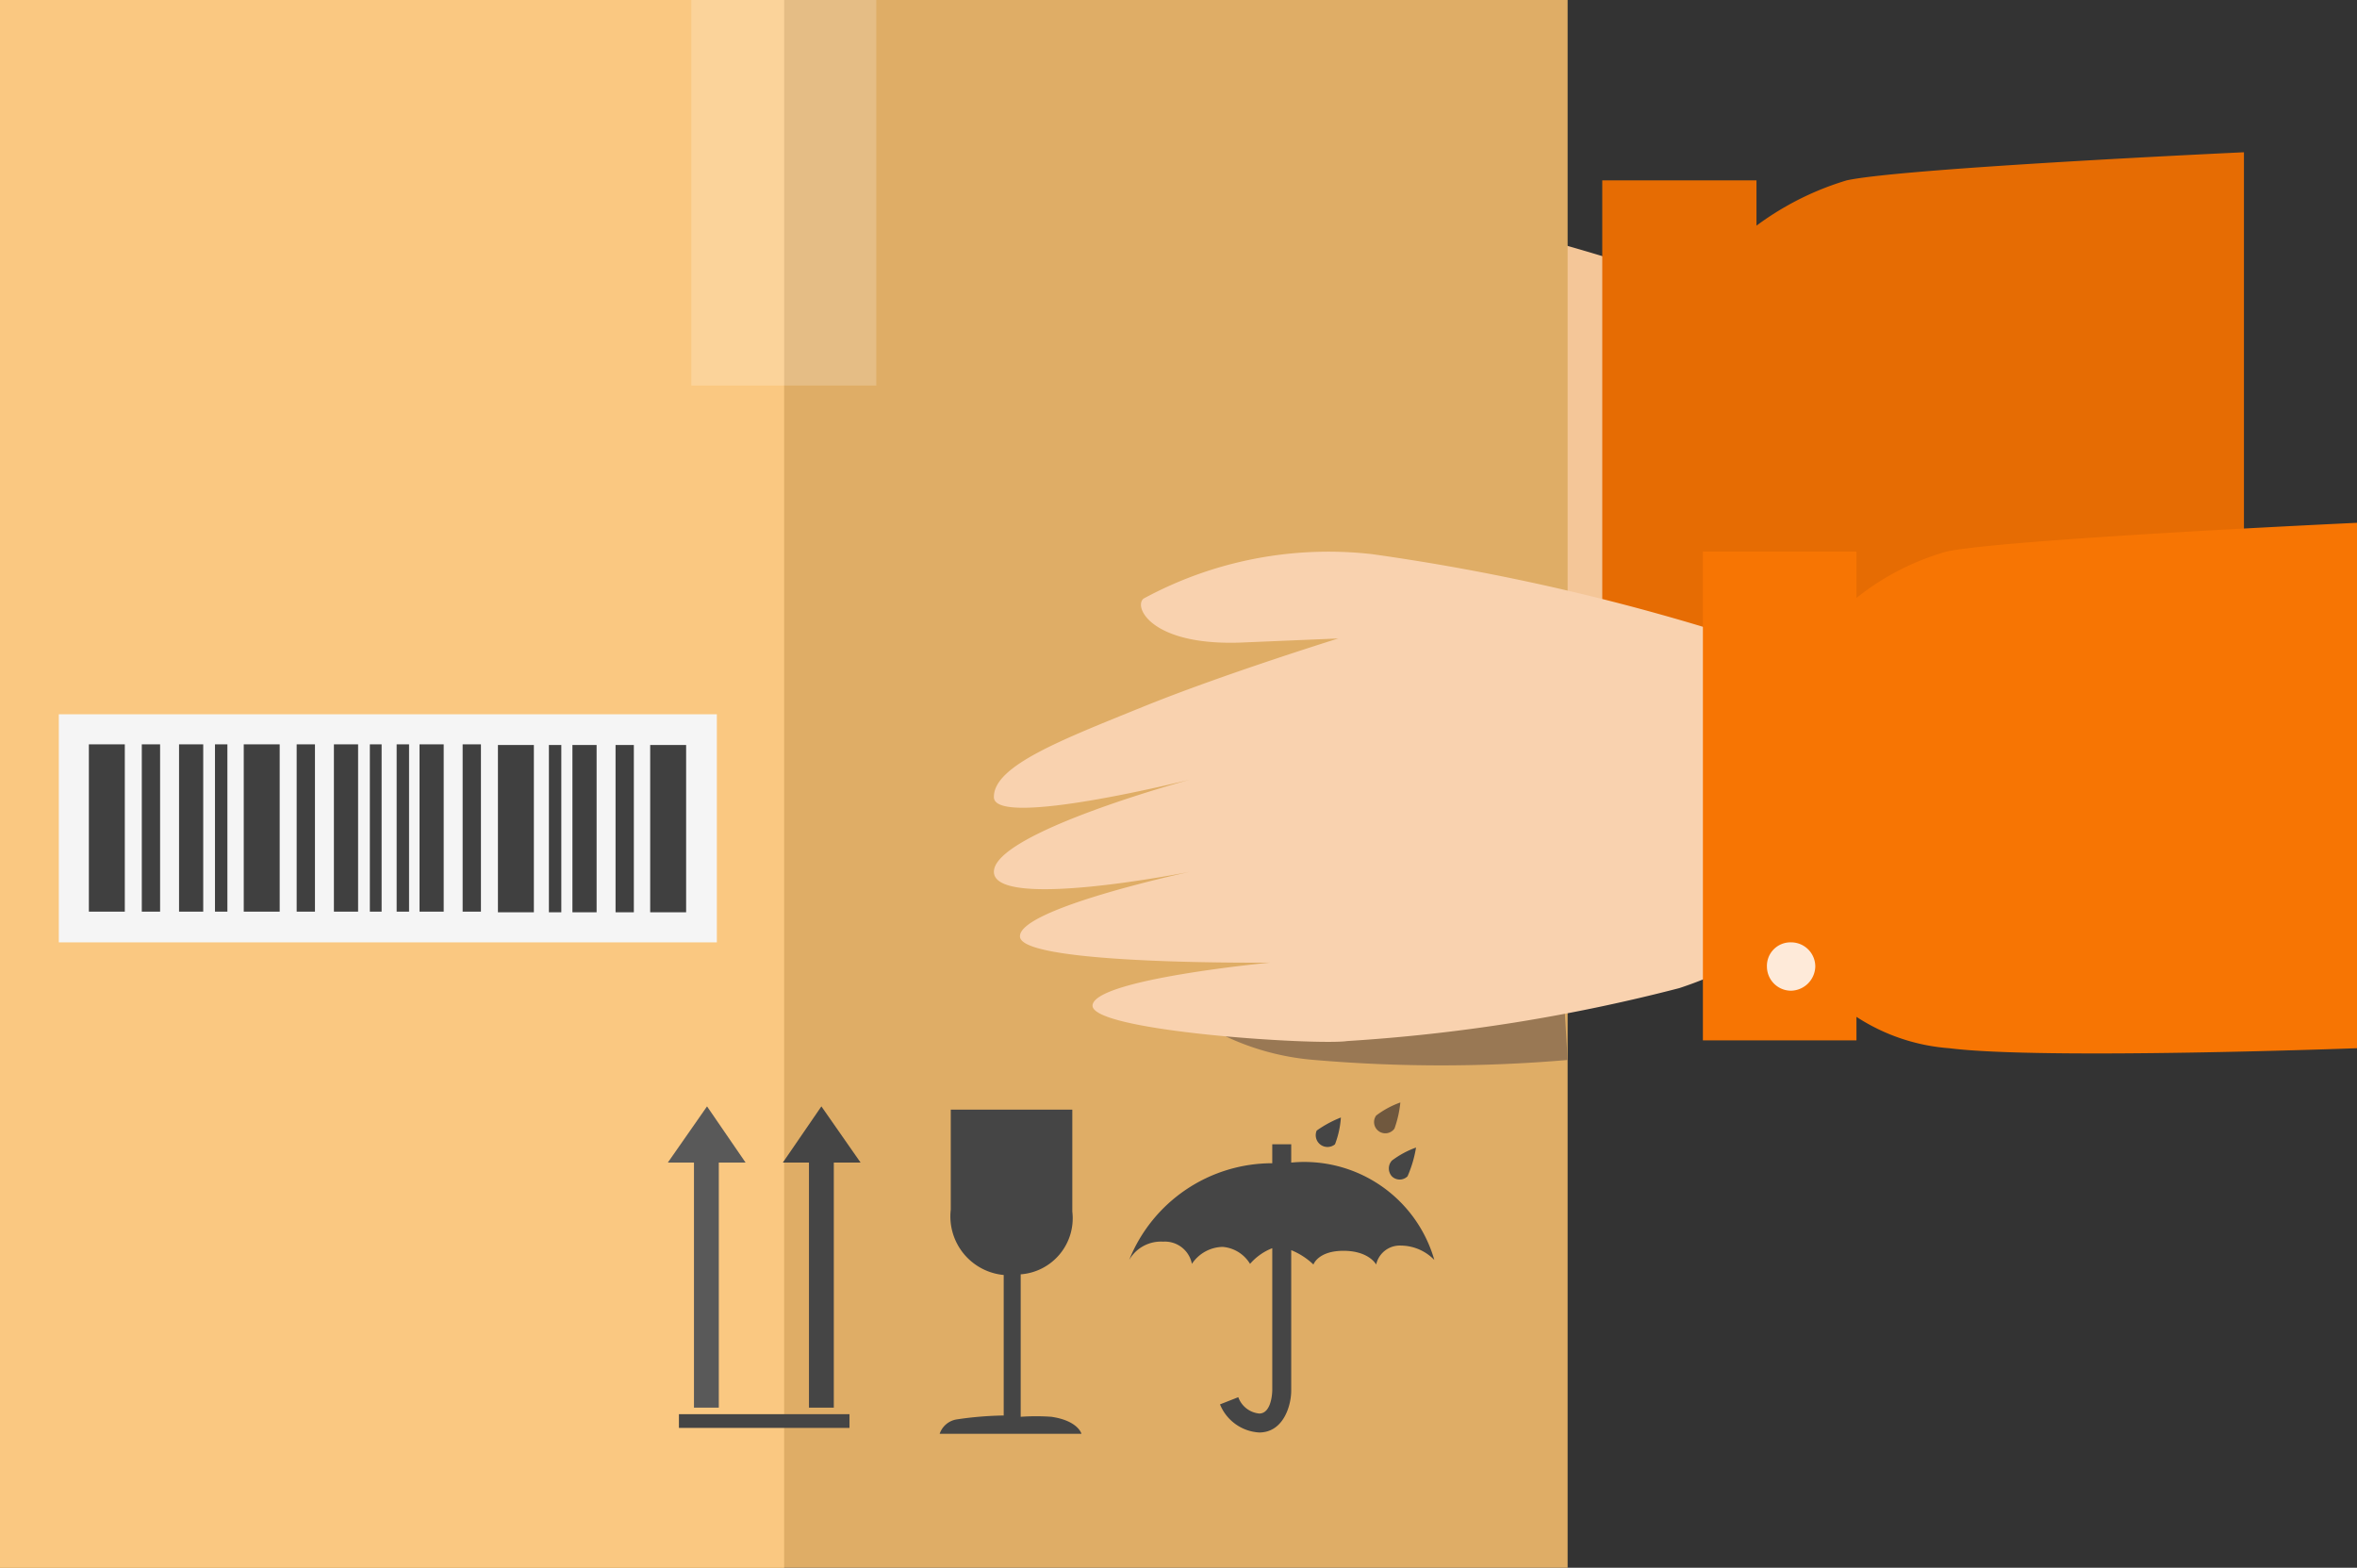 <svg xmlns="http://www.w3.org/2000/svg" viewBox="0 0 36.07 23.99"><rect x="0" y="0" width="36.07" height="23.99" fill="#333333" stroke="none"/><defs><style>.cls-1{fill:#f4c698;}.cls-2{fill:#e66c03;}.cls-3{fill:#dfad66;}.cls-4{fill:#fac881;}.cls-5{opacity:0.2;}.cls-15,.cls-6{fill:#fff;}.cls-7{fill:#f5f5f5;}.cls-8{fill:#404040;}.cls-9{fill:#454545;}.cls-10{fill:#70583e;}.cls-11{fill:#595959;}.cls-12{fill:#997854;}.cls-13{fill:#f9d2af;}.cls-14{fill:#f77503;}.cls-15{opacity:0.85;}</style></defs><title>Asset 41x</title><g id="Layer_2" data-name="Layer 2"><g id="goods"><path class="cls-1" d="M25.28,4.16a32.89,32.89,0,0,0-5.82-1.35A6,6,0,0,0,16,3.48c-.16.14.13.74,1.55.68l1.43-.07s-1.77.56-3,1-2.28.91-2.27,1.38,3-.27,3-.27-3,.81-3,1.42,3,0,3,0-2.66.56-2.6,1S17.91,9,17.91,9s-2.66.25-2.72.65,3.44.62,3.9.55a26.85,26.85,0,0,0,5.08-.81c1.85-.61,2.34-1.69,2.34-2.9S26.17,4.43,25.28,4.16Z"/><rect class="cls-2" x="24.52" y="2.76" width="2.36" height="7.48"/><path class="cls-2" d="M34.34,2.33s-5.21.24-6.08.43a4.47,4.47,0,0,0-1.75,1V9.53s.36.66,1.78.84,6.05,0,6.05,0Z"/><rect class="cls-3" width="23.99" height="23.99"/><rect class="cls-4" width="12" height="23.99"/><g class="cls-5"><rect class="cls-6" x="10.58" width="2.83" height="5.9"/></g><rect class="cls-7" x="0.9" y="10.93" width="10.07" height="3.49"/><rect class="cls-8" x="1.36" y="11.39" width="0.55" height="2.56"/><rect class="cls-8" x="2.17" y="11.39" width="0.28" height="2.56"/><rect class="cls-8" x="2.74" y="11.39" width="0.37" height="2.56"/><rect class="cls-8" x="3.29" y="11.39" width="0.19" height="2.56"/><rect class="cls-8" x="3.73" y="11.39" width="0.55" height="2.56"/><rect class="cls-8" x="4.54" y="11.39" width="0.28" height="2.56"/><rect class="cls-8" x="5.11" y="11.39" width="0.37" height="2.56"/><rect class="cls-8" x="5.66" y="11.39" width="0.18" height="2.56"/><rect class="cls-8" x="7.62" y="11.4" width="0.55" height="2.56"/><rect class="cls-8" x="7.08" y="11.39" width="0.28" height="2.56"/><rect class="cls-8" x="6.42" y="11.39" width="0.37" height="2.56"/><rect class="cls-8" x="6.07" y="11.39" width="0.19" height="2.56"/><rect class="cls-8" x="9.95" y="11.4" width="0.55" height="2.56"/><rect class="cls-8" x="9.42" y="11.4" width="0.28" height="2.56"/><rect class="cls-8" x="8.76" y="11.4" width="0.37" height="2.56"/><rect class="cls-8" x="8.4" y="11.4" width="0.19" height="2.56"/><path class="cls-9" d="M16.41,18.54l0-1.56H14.55v1.53a.9.9,0,0,0,.81,1v2.15a5.41,5.41,0,0,0-.72.06.33.33,0,0,0-.26.22h2.17s-.05-.2-.46-.26a3.28,3.28,0,0,0-.47,0V19.5A.86.86,0,0,0,16.41,18.54Z"/><path class="cls-9" d="M19.76,17.79v-.28h-.29v.29a2.36,2.36,0,0,0-2.19,1.48A.56.56,0,0,1,17.8,19a.42.42,0,0,1,.44.34.58.58,0,0,1,.47-.26.54.54,0,0,1,.42.26.86.86,0,0,1,.34-.24v2.17s0,.36-.2.36a.38.38,0,0,1-.32-.25l-.28.11a.69.69,0,0,0,.6.43c.37,0,.49-.41.49-.64V19.13a1.08,1.08,0,0,1,.34.22s.07-.21.46-.21.5.21.5.21a.37.37,0,0,1,.38-.29.72.72,0,0,1,.51.22A2.07,2.07,0,0,0,19.76,17.79Z"/><path class="cls-9" d="M20.43,17.51a.18.18,0,0,1-.28-.21,1.75,1.75,0,0,1,.37-.2A1.39,1.39,0,0,1,20.43,17.51Z"/><path class="cls-10" d="M21.34,17.27a.17.17,0,0,1-.28-.2,1.38,1.38,0,0,1,.37-.2A1.65,1.65,0,0,1,21.34,17.27Z"/><path class="cls-9" d="M21.54,18a.17.17,0,0,1-.24,0,.18.18,0,0,1,0-.24,1.38,1.38,0,0,1,.37-.2A1.81,1.81,0,0,1,21.54,18Z"/><rect class="cls-9" x="10.39" y="21.64" width="2.61" height="0.21"/><polygon class="cls-11" points="10.62 21.54 11 21.54 11 17.79 11.41 17.79 10.82 16.93 10.22 17.79 10.62 17.79 10.62 21.54"/><polygon class="cls-9" points="12.38 21.54 12.76 21.54 12.76 17.79 13.17 17.79 12.57 16.93 11.98 17.79 12.38 17.79 12.38 21.54"/><path class="cls-12" d="M17.88,15.29a3.9,3.9,0,0,0,2.24.93,22.73,22.73,0,0,0,3.87,0l-.11-1.88Z"/><path class="cls-13" d="M26.82,9.83A33.8,33.8,0,0,0,21,8.48a5.93,5.93,0,0,0-3.5.68c-.16.13.13.74,1.55.67l1.43-.06s-1.77.55-3,1.05-2.28.9-2.27,1.38,3-.27,3-.27-3,.81-3,1.41,3,0,3,0-2.66.57-2.6,1,3.83.39,3.83.39-2.67.25-2.72.65,3.44.62,3.9.55a26.85,26.85,0,0,0,5.08-.81c1.85-.61,2.34-1.69,2.34-2.9S27.71,10.11,26.82,9.83Z"/><path class="cls-14" d="M29.79,8.44a3.91,3.91,0,0,0-1.38.71V8.44H26.06v7.48h2.35v-.36a3,3,0,0,0,1.42.48c1.42.18,6.24,0,6.24,0V8S30.67,8.25,29.79,8.44Z"/><path class="cls-15" d="M27.78,14.79a.38.38,0,0,1-.37.37.37.37,0,0,1-.37-.37.36.36,0,0,1,.37-.37A.37.37,0,0,1,27.78,14.79Z"/></g></g></svg>